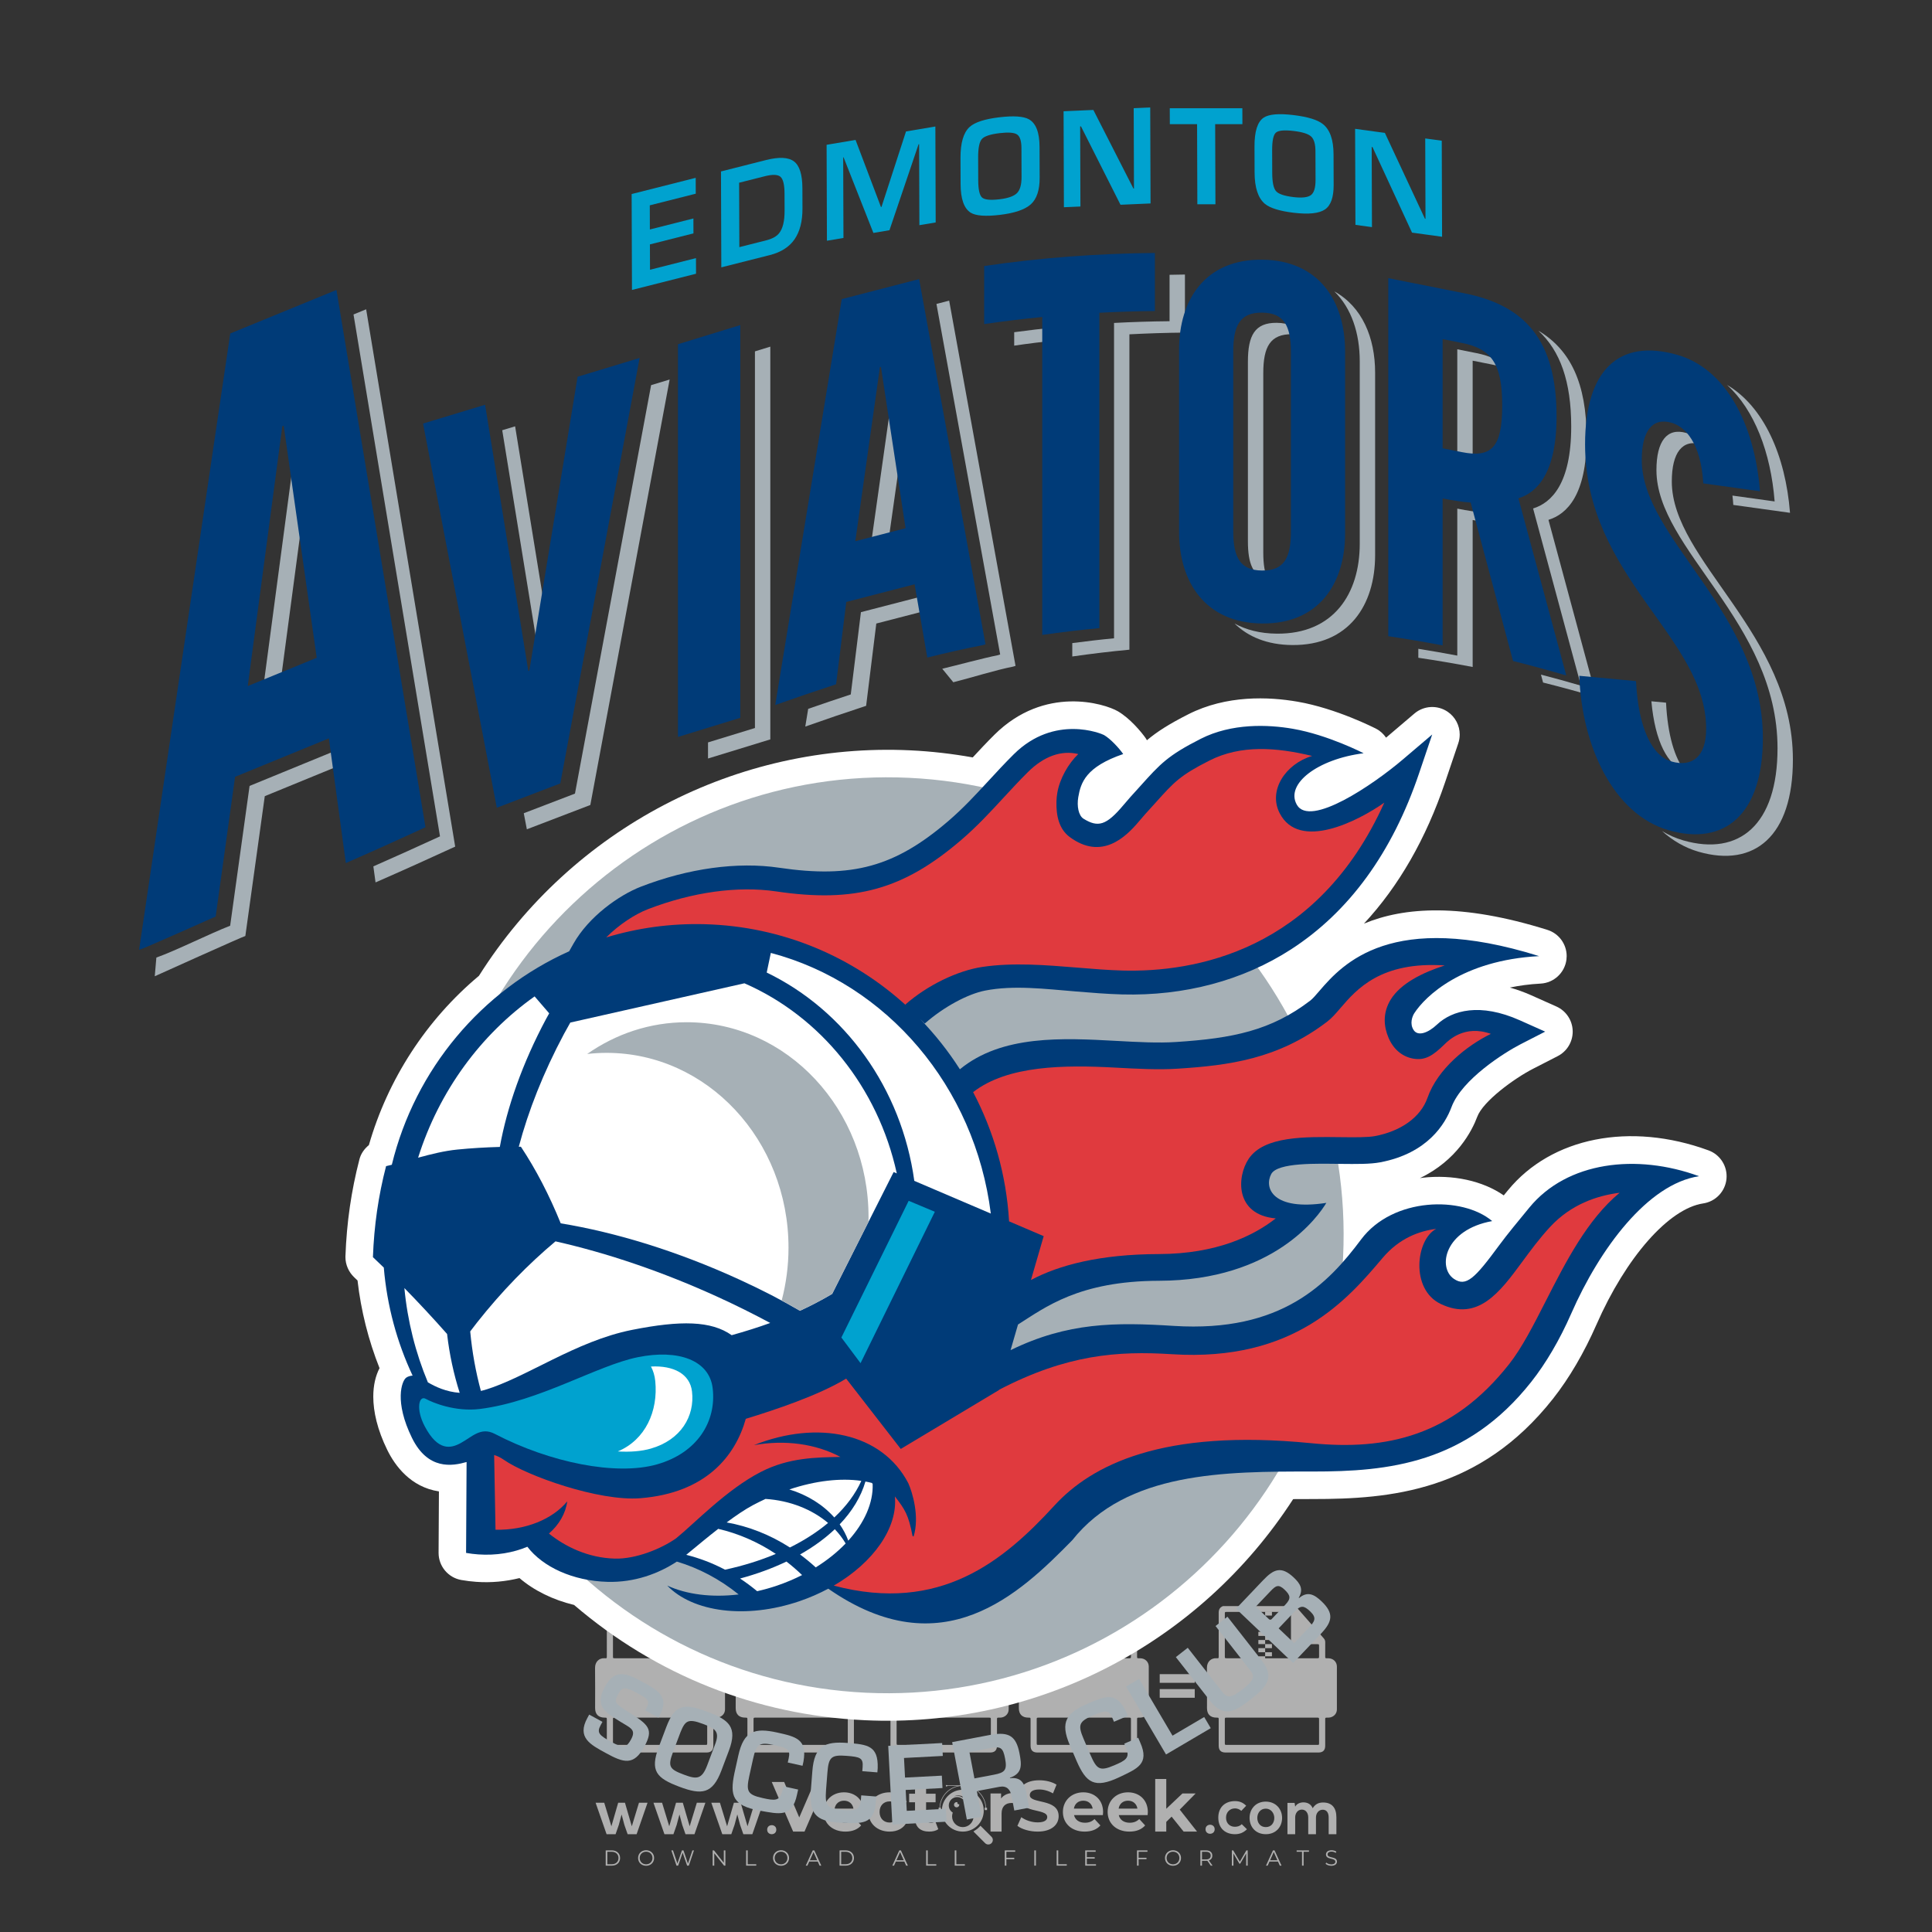 <?xml version="1.0" encoding="iso-8859-1"?>
<!-- Generator: Adobe Illustrator 24.3.0, SVG Export Plug-In . SVG Version: 6.00 Build 0)  -->
<svg version="1.1" id="Layer_1" xmlns="http://www.w3.org/2000/svg" xmlns:xlink="http://www.w3.org/1999/xlink" x="0px" y="0px"
	 viewBox="0 0 500 500" style="enable-background:new 0 0 500 500;" xml:space="preserve">
<rect x="0" y="0" width="500" height="500" fill="#333333" stroke="none"/>
<g id="watermark_1_">
	<g>
		<g id="watermark" style="opacity:0.61;">
			<g>
				<g>
					<g>
						<g>
							<polygon style="fill:#FFFFFF;" points="213.765,461.172 208.204,474.017 205.268,474.017 199.726,461.172 202.938,461.172 
								206.846,470.347 210.81,461.172 							"/>
						</g>
						<g>
							<path style="fill:#FFFFFF;" d="M223.507,469.741h-7.469c0.275,1.23,1.321,1.982,2.826,1.982c1.046,0,1.798-0.312,2.477-0.954
								l1.523,1.651c-0.917,1.046-2.294,1.597-4.074,1.597c-3.413,0-5.634-2.147-5.634-5.083c0-2.954,2.257-5.083,5.267-5.083
								c2.899,0,5.138,1.945,5.138,5.12C223.562,469.191,223.526,469.503,223.507,469.741 M216.002,468.071h4.863
								c-0.202-1.248-1.138-2.055-2.422-2.055C217.139,466.016,216.204,466.805,216.002,468.071"/>
						</g>
						<g>
							<path style="fill:#FFFFFF;" d="M224.735,468.934c0-2.973,2.294-5.083,5.505-5.083c2.074,0,3.707,0.899,4.423,2.514
								l-2.22,1.193c-0.532-0.936-1.321-1.358-2.221-1.358c-1.45,0-2.587,1.009-2.587,2.734c0,1.725,1.138,2.734,2.587,2.734
								c0.899,0,1.688-0.404,2.221-1.358l2.22,1.211c-0.716,1.578-2.349,2.495-4.423,2.495
								C227.029,474.017,224.735,471.907,224.735,468.934"/>
						</g>
						<g>
							<path style="fill:#FFFFFF;" d="M242.828,473.393c-0.587,0.422-1.45,0.624-2.331,0.624c-2.33,0-3.688-1.193-3.688-3.542
								v-4.055h-1.523v-2.202h1.523v-2.404h2.863v2.404h2.459v2.202h-2.459v4.019c0,0.844,0.458,1.303,1.229,1.303
								c0.422,0,0.844-0.128,1.156-0.367L242.828,473.393z"/>
						</g>
					</g>
					<g>
						<path style="fill:#FFFFFF;" d="M262.474,463.997v2.643c-0.238-0.018-0.422-0.037-0.642-0.037
							c-1.578,0-2.624,0.862-2.624,2.753v4.661h-2.863v-9.873h2.734v1.303C259.776,464.493,260.951,463.997,262.474,463.997"/>
					</g>
					<g>
						<path style="fill:#FFFFFF;" d="M263.299,472.53l1.009-2.239c1.083,0.789,2.697,1.339,4.239,1.339
							c1.762,0,2.477-0.587,2.477-1.376c0-2.404-7.469-0.752-7.469-5.524c0-2.184,1.762-4,5.413-4c1.615,0,3.267,0.385,4.459,1.138
							l-0.918,2.257c-1.193-0.679-2.422-1.009-3.56-1.009c-1.761,0-2.44,0.66-2.44,1.468c0,2.367,7.468,0.734,7.468,5.45
							c0,2.147-1.78,3.982-5.45,3.982C266.492,474.017,264.437,473.411,263.299,472.53"/>
					</g>
					<g>
						<path style="fill:#FFFFFF;" d="M285.428,469.741h-7.469c0.275,1.23,1.321,1.982,2.826,1.982c1.046,0,1.798-0.312,2.477-0.954
							l1.523,1.651c-0.918,1.046-2.294,1.597-4.074,1.597c-3.413,0-5.634-2.147-5.634-5.083c0-2.954,2.257-5.083,5.267-5.083
							c2.9,0,5.138,1.945,5.138,5.12C285.484,469.191,285.447,469.503,285.428,469.741 M277.923,468.071h4.863
							c-0.202-1.248-1.138-2.055-2.422-2.055C279.061,466.016,278.125,466.805,277.923,468.071"/>
					</g>
					<g>
						<path style="fill:#FFFFFF;" d="M297.007,469.741h-7.469c0.275,1.23,1.321,1.982,2.826,1.982c1.046,0,1.798-0.312,2.477-0.954
							l1.523,1.651c-0.918,1.046-2.294,1.597-4.074,1.597c-3.413,0-5.634-2.147-5.634-5.083c0-2.954,2.257-5.083,5.267-5.083
							c2.899,0,5.138,1.945,5.138,5.12C297.062,469.191,297.025,469.503,297.007,469.741 M289.501,468.071h4.863
							c-0.202-1.248-1.138-2.055-2.422-2.055C290.639,466.016,289.703,466.805,289.501,468.071"/>
					</g>
					<g>
						<polygon style="fill:#FFFFFF;" points="303.208,470.145 301.831,471.503 301.831,474.017 298.969,474.017 298.969,460.401 
							301.831,460.401 301.831,468.108 306.016,464.144 309.429,464.144 305.318,468.328 309.796,474.017 306.327,474.017 						"/>
					</g>
					<g>
						<path style="fill:#FFFFFF;" d="M256.601,475.359L256.601,475.359l-2.86-2.86c-0.435,0.508-0.953,0.943-1.534,1.284
							c-0.092,0.069-0.186,0.136-0.283,0.199l3.027,3.027c0.456,0.456,1.195,0.456,1.65,0
							C257.057,476.554,257.057,475.815,256.601,475.359"/>
					</g>
					<g>
						<path style="fill:#FFFFFF;" d="M249.984,463.244c0.221-0.173,0.495-0.281,0.797-0.281c0.042,0,0.083,0.002,0.124,0.006
							c-0.214-0.156-0.478-0.249-0.764-0.249c-0.395,0-0.744,0.18-0.981,0.458c-0.051,0-0.1,0.006-0.151,0.008
							c0.039-0.077,0.064-0.162,0.064-0.255c0-0.234-0.143-0.434-0.346-0.519c0.087,0.126,0.138,0.279,0.138,0.445
							c0,0.122-0.031,0.237-0.081,0.341c-2.811,0.201-5.03,2.539-5.03,5.4c0,2.993,2.426,5.42,5.42,5.42
							c2.993,0,5.42-2.426,5.42-5.42C254.595,465.879,252.593,463.635,249.984,463.244 M247.983,464.656
							c0.435,0,0.844,0.112,1.199,0.309c0.374-0.245,0.82-0.387,1.299-0.387c0.711,0,1.348,0.312,1.784,0.806
							c-0.435-0.379-1.004-0.61-1.627-0.61c-0.449,0-0.87,0.12-1.234,0.329c-0.079,0.046-0.156,0.096-0.229,0.15
							c-0.065-0.048-0.133-0.093-0.204-0.134c-0.369-0.219-0.8-0.344-1.26-0.344c-0.3,0-0.588,0.054-0.854,0.152
							C247.196,464.754,247.578,464.656,247.983,464.656 M251.772,469.098c0.115,0.305,0.181,0.634,0.181,0.979
							c0,1.534-1.244,2.777-2.778,2.777c-1.534,0-2.777-1.243-2.777-2.777c0-0.345,0.066-0.674,0.181-0.979
							c-0.62-0.382-1.035-1.064-1.035-1.846c0-1.197,0.971-2.168,2.168-2.168c0.565,0,1.078,0.218,1.463,0.572
							c0.386-0.354,0.899-0.572,1.464-0.572c1.197,0,2.168,0.971,2.168,2.168C252.807,468.034,252.392,468.716,251.772,469.098"/>
					</g>
					<g>
						<path style="fill:#FFFFFF;" d="M251.666,467.061c0,0.497-0.404,0.901-0.901,0.901c-0.497,0-0.901-0.404-0.901-0.901
							s0.404-0.901,0.901-0.901c0.101,0,0.197,0.017,0.287,0.047c-0.03,0.062-0.045,0.132-0.045,0.204
							c0,0.273,0.221,0.494,0.494,0.494c0.05,0,0.099-0.008,0.146-0.022C251.66,466.941,251.666,467,251.666,467.061"/>
					</g>
					<g>
						<path style="fill:#FFFFFF;" d="M248.255,467.061c0,0.376-0.305,0.681-0.681,0.681c-0.376,0-0.681-0.305-0.681-0.681
							s0.305-0.681,0.681-0.681c0.076,0,0.149,0.013,0.217,0.035c-0.023,0.047-0.034,0.1-0.034,0.155
							c0,0.206,0.167,0.374,0.374,0.374c0.038,0,0.075-0.006,0.11-0.017C248.25,466.97,248.255,467.015,248.255,467.061"/>
					</g>
					<g>
						<g>
							<g>
								<rect x="242.908" y="467.83" style="fill:#FFFFFF;" width="0.616" height="0.616"/>
							</g>
							<g>
								<rect x="254.827" y="467.83" style="fill:#FFFFFF;" width="0.616" height="0.616"/>
							</g>
							<g>
								<path style="fill:#FFFFFF;" d="M255.205,468.082h-0.14c0-3.248-2.642-5.89-5.89-5.89c-3.248,0-5.89,2.642-5.89,5.89h-0.14
									c0-1.611,0.627-3.125,1.766-4.264c1.139-1.139,2.653-1.766,4.264-1.766c1.611,0,3.125,0.627,4.264,1.766
									C254.578,464.957,255.205,466.471,255.205,468.082"/>
							</g>
						</g>
						<g>
							<rect x="248.868" y="461.814" style="fill:#FFFFFF;" width="0.616" height="0.616"/>
						</g>
						<g>
							<rect x="244.95" y="462.052" style="fill:#FFFFFF;" width="8.45" height="0.14"/>
						</g>
						<g>
							<path style="fill:#FFFFFF;" d="M245.174,462.15c0,0.108-0.088,0.196-0.196,0.196c-0.108,0-0.196-0.088-0.196-0.196
								c0-0.108,0.088-0.196,0.196-0.196C245.086,461.954,245.174,462.042,245.174,462.15"/>
						</g>
						<g>
							<path style="fill:#FFFFFF;" d="M253.596,462.15c0,0.108-0.088,0.196-0.196,0.196c-0.108,0-0.196-0.088-0.196-0.196
								c0-0.108,0.088-0.196,0.196-0.196C253.509,461.954,253.596,462.042,253.596,462.15"/>
						</g>
					</g>
				</g>
				<g>
					<path style="fill:#FFFFFF;" d="M314.356,473.409c0,1.559-2.364,1.559-2.364,0C311.993,471.851,314.356,471.851,314.356,473.409
						z"/>
				</g>
				<g>
					<g>
						<g>
							<path style="fill:#FFFFFF;" d="M161.739,466.549l1.772,6.088l1.855-6.088h2.215l-2.823,8.14h-2.33l-0.837-2.396l-0.722-2.708
								l-0.722,2.708l-0.837,2.396h-2.33l-2.839-8.14h2.231l1.855,6.088l1.756-6.088H161.739z"/>
						</g>
						<g>
							<path style="fill:#FFFFFF;" d="M176.713,466.549l1.772,6.088l1.855-6.088h2.215l-2.823,8.14h-2.33l-0.837-2.396l-0.722-2.708
								l-0.722,2.708l-0.837,2.396h-2.33l-2.839-8.14h2.231l1.855,6.088l1.756-6.088H176.713z"/>
						</g>
						<g>
							<path style="fill:#FFFFFF;" d="M191.687,466.549l1.772,6.088l1.855-6.088h2.215l-2.823,8.14h-2.33l-0.837-2.396l-0.722-2.708
								l-0.722,2.708l-0.837,2.396h-2.33l-2.839-8.14h2.231l1.855,6.088l1.756-6.088H191.687z"/>
						</g>
					</g>
					<g>
						<path style="fill:#FFFFFF;" d="M200.908,473.52c0,1.559-2.364,1.559-2.364,0C198.545,471.962,200.908,471.962,200.908,473.52z
							"/>
					</g>
					<g>
						<path style="fill:#FFFFFF;" d="M322.71,473.409c-0.935,0.919-1.919,1.28-3.117,1.28c-2.346,0-4.3-1.411-4.3-4.282
							s1.953-4.284,4.3-4.284c1.149,0,2.035,0.329,2.921,1.199l-1.264,1.329c-0.476-0.428-1.066-0.64-1.623-0.64
							c-1.346,0-2.33,0.985-2.33,2.396c0,1.542,1.05,2.362,2.297,2.362c0.64,0,1.28-0.18,1.772-0.672L322.71,473.409z"/>
					</g>
					<g>
						<path style="fill:#FFFFFF;" d="M331.805,470.472c0,2.33-1.591,4.217-4.217,4.217c-2.626,0-4.201-1.887-4.201-4.217
							c0-2.314,1.609-4.217,4.185-4.217C330.149,466.255,331.805,468.158,331.805,470.472z M325.389,470.472
							c0,1.231,0.739,2.38,2.199,2.38c1.46,0,2.199-1.149,2.199-2.38c0-1.215-0.854-2.396-2.199-2.396
							C326.144,468.077,325.389,469.258,325.389,470.472z"/>
					</g>
					<g>
						<path style="fill:#FFFFFF;" d="M338.572,474.689v-4.332c0-1.068-0.559-2.035-1.658-2.035c-1.082,0-1.722,0.967-1.722,2.035
							v4.332h-2.003v-8.107h1.855l0.148,0.985c0.426-0.82,1.362-1.116,2.133-1.116c0.969,0,1.937,0.394,2.396,1.51
							c0.723-1.149,1.658-1.478,2.708-1.478c2.297,0,3.43,1.412,3.43,3.84v4.365h-2.003v-4.365c0-1.066-0.442-1.97-1.526-1.97
							c-1.082,0-1.756,0.935-1.756,2.003v4.332H338.572z"/>
					</g>
				</g>
			</g>
		</g>
		<g style="opacity:0.61;">
			<g>
				<g>
					<path style="fill:#FFFFFF;" d="M345.988,431.299c-0.006-1.224-0.959-2.121-2.189-2.14c-0.924-0.014-0.832,0.12-0.834-0.867
						c-0.003-1.097-0.007-2.194,0.003-3.292c0.003-0.379-0.112-0.691-0.362-0.976c-2.342-2.668-4.678-5.342-7.019-8.011
						c-0.12-0.137-0.275-0.244-0.414-0.366c-6.214,0-12.427,0-18.641,0c-0.794,0.293-1.14,0.868-1.138,1.709
						c0.01,3.748,0.004,7.496,0.004,11.243c0,0.556-0.003,0.589-0.55,0.551c-1.497-0.102-2.516,0.986-2.497,2.492
						c0.044,3.476,0.013,6.953,0.014,10.429c0.001,1.58,0.867,2.443,2.45,2.449c0.582,0.002,0.582,0.002,0.582,0.6
						c0,2.219-0.001,4.438,0.001,6.657c0.001,1.192,0.58,1.771,1.768,1.771c8.013,0.001,16.027,0.001,24.04,0
						c1.168,0,1.755-0.583,1.757-1.745c0.002-2.256,0-4.512,0.001-6.768c0-0.512,0.002-0.511,0.52-0.515
						c0.271-0.002,0.541,0.008,0.809-0.058c0.996-0.246,1.69-1.044,1.694-2.069C346.003,438.696,346.005,434.997,345.988,431.299z
						 M317.537,417.162c5.337,0,10.674,0,16.01,0c0.548,0,0.554,0.007,0.554,0.561c0.001,2.243-0.001,4.486,0.001,6.73
						c0.001,0.811,0.249,1.059,1.06,1.059c1.91,0.001,3.821,0,5.731,0.001c0.458,0,0.479,0.021,0.481,0.483
						c0.003,0.887,0.002,1.775,0,2.662c-0.001,0.477-0.024,0.498-0.504,0.499c-3.895,0.001-7.79,0-11.684,0
						c-3.882,0-7.765,0-11.647,0c-0.55,0-0.552-0.001-0.552-0.561c-0.001-3.624-0.001-7.247,0-10.871
						C316.987,417.166,316.991,417.162,317.537,417.162z M340.822,451.579c-3.883,0.001-7.766,0-11.65,0c-3.871,0-7.742,0-11.613,0
						c-0.572,0-0.574-0.002-0.574-0.579c-0.001-1.997-0.001-3.994,0.001-5.991c0-0.464,0.023-0.486,0.478-0.487
						c7.803-0.001,15.607-0.001,23.41,0c0.478,0,0.499,0.02,0.499,0.503c0.002,1.997,0.001,3.994,0,5.991
						C341.375,451.574,341.37,451.579,340.822,451.579z"/>
				</g>
				<g>
					<g>
						<rect x="327.418" y="417.053" style="fill:#FFFFFF;" width="1.757" height="1.054"/>
					</g>
					<g>
						<rect x="325.662" y="418.107" style="fill:#FFFFFF;" width="1.757" height="1.054"/>
					</g>
					<g>
						<rect x="327.418" y="419.161" style="fill:#FFFFFF;" width="1.757" height="1.054"/>
					</g>
					<g>
						<rect x="325.662" y="420.215" style="fill:#FFFFFF;" width="1.757" height="1.054"/>
					</g>
					<g>
						<rect x="327.418" y="421.269" style="fill:#FFFFFF;" width="1.757" height="1.054"/>
					</g>
					<g>
						<rect x="325.662" y="422.323" style="fill:#FFFFFF;" width="1.757" height="1.054"/>
					</g>
					<g>
						<rect x="327.418" y="423.378" style="fill:#FFFFFF;" width="1.757" height="1.054"/>
					</g>
					<g>
						<rect x="325.662" y="424.432" style="fill:#FFFFFF;" width="1.757" height="1.054"/>
					</g>
					<g>
						<rect x="327.418" y="425.486" style="fill:#FFFFFF;" width="1.757" height="1.054"/>
					</g>
					<g>
						<rect x="325.662" y="426.54" style="fill:#FFFFFF;" width="1.757" height="1.054"/>
					</g>
					<g>
						<rect x="327.418" y="427.594" style="fill:#FFFFFF;" width="1.757" height="1.054"/>
					</g>
					<g>
						<rect x="325.662" y="428.648" style="fill:#FFFFFF;" width="1.757" height="1.054"/>
					</g>
				</g>
			</g>
			<g>
				<path style="fill:#FFFFFF;" d="M187.637,431.299c-0.006-1.224-0.959-2.121-2.189-2.14c-0.924-0.014-0.832,0.12-0.834-0.867
					c-0.003-1.097-0.007-2.194,0.003-3.292c0.003-0.379-0.112-0.691-0.362-0.976c-2.342-2.668-4.678-5.342-7.019-8.011
					c-0.12-0.137-0.275-0.244-0.414-0.366c-6.214,0-12.427,0-18.641,0c-0.794,0.293-1.14,0.868-1.138,1.709
					c0.01,3.748,0.004,7.496,0.004,11.243c0,0.556-0.003,0.589-0.55,0.551c-1.497-0.102-2.516,0.986-2.497,2.492
					c0.044,3.476,0.013,6.953,0.014,10.429c0.001,1.58,0.867,2.443,2.45,2.449c0.582,0.002,0.582,0.002,0.582,0.6
					c0,2.219-0.001,4.438,0.001,6.657c0.001,1.192,0.58,1.771,1.768,1.771c8.013,0.001,16.027,0.001,24.04,0
					c1.168,0,1.755-0.583,1.757-1.745c0.002-2.256,0-4.512,0.001-6.768c0-0.512,0.002-0.511,0.52-0.515
					c0.271-0.002,0.541,0.008,0.809-0.058c0.996-0.246,1.69-1.044,1.694-2.069C187.652,438.696,187.655,434.997,187.637,431.299z
					 M159.187,417.162c5.337,0,10.674,0,16.01,0c0.548,0,0.554,0.007,0.554,0.561c0.001,2.243-0.001,4.486,0.001,6.73
					c0.001,0.811,0.249,1.059,1.06,1.059c1.91,0.001,3.821,0,5.731,0.001c0.458,0,0.479,0.021,0.481,0.483
					c0.003,0.887,0.002,1.775,0,2.662c-0.001,0.477-0.024,0.498-0.504,0.499c-3.895,0.001-7.79,0-11.684,0
					c-3.882,0-7.765,0-11.647,0c-0.55,0-0.552-0.001-0.552-0.561c-0.001-3.624-0.001-7.247,0-10.871
					C158.636,417.166,158.64,417.162,159.187,417.162z M182.472,451.579c-3.883,0.001-7.766,0-11.65,0c-3.871,0-7.742,0-11.613,0
					c-0.572,0-0.574-0.002-0.574-0.579c-0.001-1.997-0.001-3.994,0.001-5.991c0-0.464,0.023-0.486,0.478-0.487
					c7.803-0.001,15.607-0.001,23.41,0c0.478,0,0.499,0.02,0.499,0.503c0.002,1.997,0.001,3.994,0,5.991
					C183.024,451.574,183.019,451.579,182.472,451.579z"/>
			</g>
			<g>
				<path style="fill:#FFFFFF;" d="M159.779,440.669v-7.897h2.779c0.375,0,0.726,0.061,1.053,0.182
					c0.327,0.121,0.612,0.292,0.855,0.513c0.242,0.221,0.434,0.483,0.573,0.789c0.14,0.305,0.21,0.642,0.21,1.009
					c0,0.375-0.07,0.715-0.21,1.02c-0.14,0.305-0.331,0.568-0.573,0.789c-0.243,0.221-0.528,0.392-0.855,0.513
					c-0.327,0.121-0.678,0.182-1.053,0.182h-1.29v2.901H159.779z M162.58,436.356c0.39,0,0.684-0.111,0.882-0.331
					c0.199-0.22,0.298-0.474,0.298-0.761c0-0.14-0.024-0.276-0.072-0.408c-0.048-0.132-0.121-0.248-0.221-0.347
					c-0.099-0.099-0.223-0.178-0.37-0.237c-0.147-0.059-0.32-0.089-0.518-0.089h-1.312v2.173H162.58z"/>
				<path style="fill:#FFFFFF;" d="M166.308,432.771h1.731l3.177,5.294h0.088l-0.088-1.522v-3.772h1.478v7.897h-1.566l-3.353-5.592
					h-0.088l0.088,1.522v4.07h-1.467V432.771z"/>
				<path style="fill:#FFFFFF;" d="M177.922,436.334h3.872c0.022,0.089,0.04,0.195,0.055,0.32c0.014,0.125,0.022,0.25,0.022,0.375
					c0,0.507-0.077,0.985-0.231,1.434c-0.154,0.449-0.397,0.849-0.728,1.202c-0.353,0.375-0.776,0.666-1.268,0.871
					c-0.493,0.206-1.055,0.309-1.688,0.309c-0.574,0-1.114-0.103-1.622-0.309c-0.507-0.206-0.948-0.492-1.323-0.86
					c-0.375-0.367-0.673-0.803-0.894-1.307c-0.221-0.504-0.331-1.053-0.331-1.649c0-0.595,0.11-1.145,0.331-1.649
					c0.221-0.504,0.518-0.939,0.894-1.307c0.375-0.367,0.816-0.654,1.323-0.86c0.507-0.206,1.048-0.309,1.622-0.309
					c0.64,0,1.211,0.11,1.715,0.331c0.504,0.221,0.935,0.526,1.296,0.915l-1.025,1.004c-0.258-0.272-0.544-0.48-0.861-0.623
					c-0.316-0.143-0.695-0.215-1.136-0.215c-0.361,0-0.703,0.065-1.026,0.193c-0.324,0.129-0.607,0.311-0.85,0.546
					c-0.242,0.235-0.436,0.52-0.579,0.855c-0.143,0.335-0.215,0.708-0.215,1.119c0,0.412,0.072,0.785,0.215,1.12
					c0.143,0.335,0.338,0.62,0.584,0.855c0.246,0.235,0.531,0.418,0.855,0.546c0.323,0.129,0.669,0.193,1.037,0.193
					c0.419,0,0.773-0.061,1.064-0.182c0.29-0.121,0.538-0.278,0.744-0.469c0.148-0.132,0.275-0.3,0.381-0.502
					c0.106-0.202,0.189-0.428,0.248-0.678h-2.482V436.334z"/>
			</g>
			<g>
				<path style="fill:#FFFFFF;" d="M224.019,431.299c-0.006-1.224-0.959-2.121-2.189-2.14c-0.924-0.014-0.832,0.12-0.834-0.867
					c-0.003-1.097-0.007-2.194,0.003-3.292c0.003-0.379-0.112-0.691-0.362-0.976c-2.342-2.668-4.678-5.342-7.019-8.011
					c-0.12-0.137-0.275-0.244-0.414-0.366c-6.214,0-12.427,0-18.641,0c-0.794,0.293-1.14,0.868-1.138,1.709
					c0.01,3.748,0.004,7.496,0.004,11.243c0,0.556-0.003,0.589-0.55,0.551c-1.497-0.102-2.516,0.986-2.497,2.492
					c0.044,3.476,0.013,6.953,0.014,10.429c0.001,1.58,0.867,2.443,2.45,2.449c0.582,0.002,0.582,0.002,0.582,0.6
					c0,2.219-0.001,4.438,0.001,6.657c0.001,1.192,0.58,1.771,1.768,1.771c8.013,0.001,16.027,0.001,24.04,0
					c1.168,0,1.755-0.583,1.757-1.745c0.002-2.256,0-4.512,0.001-6.768c0-0.512,0.002-0.511,0.52-0.515
					c0.271-0.002,0.541,0.008,0.809-0.058c0.997-0.246,1.69-1.044,1.694-2.069C224.034,438.696,224.036,434.997,224.019,431.299z
					 M195.568,417.162c5.337,0,10.674,0,16.01,0c0.548,0,0.554,0.007,0.554,0.561c0.001,2.243-0.001,4.486,0.001,6.73
					c0.001,0.811,0.249,1.059,1.06,1.059c1.91,0.001,3.821,0,5.731,0.001c0.458,0,0.479,0.021,0.481,0.483
					c0.003,0.887,0.002,1.775,0,2.662c-0.001,0.477-0.024,0.498-0.504,0.499c-3.895,0.001-7.79,0-11.684,0
					c-3.882,0-7.765,0-11.647,0c-0.55,0-0.552-0.001-0.552-0.561c-0.001-3.624-0.001-7.247,0-10.871
					C195.018,417.166,195.022,417.162,195.568,417.162z M218.854,451.579c-3.883,0.001-7.766,0-11.65,0c-3.871,0-7.742,0-11.613,0
					c-0.572,0-0.574-0.002-0.574-0.579c-0.001-1.997-0.001-3.994,0.001-5.991c0-0.464,0.023-0.486,0.478-0.487
					c7.803-0.001,15.607-0.001,23.41,0c0.478,0,0.499,0.02,0.499,0.503c0.002,1.997,0.001,3.994,0,5.991
					C219.406,451.574,219.401,451.579,218.854,451.579z"/>
			</g>
			<g>
				<path style="fill:#FFFFFF;" d="M205.111,432.771h1.699l2.967,7.897h-1.644l-0.651-1.886h-3.044l-0.651,1.886h-1.643
					L205.111,432.771z M206.997,437.415l-0.706-1.974l-0.287-0.96h-0.088l-0.287,0.96l-0.706,1.974H206.997z"/>
				<path style="fill:#FFFFFF;" d="M211.331,434.536c-0.125,0-0.245-0.024-0.359-0.072c-0.114-0.048-0.213-0.114-0.298-0.199
					c-0.084-0.084-0.151-0.182-0.198-0.292c-0.048-0.11-0.072-0.232-0.072-0.364s0.024-0.254,0.072-0.364
					c0.048-0.11,0.114-0.208,0.198-0.292c0.084-0.084,0.184-0.151,0.298-0.198c0.114-0.048,0.233-0.072,0.359-0.072
					c0.257,0,0.478,0.09,0.662,0.27c0.184,0.181,0.276,0.399,0.276,0.656s-0.092,0.476-0.276,0.656
					C211.809,434.446,211.589,434.536,211.331,434.536z M210.615,440.669v-5.404h1.445v5.404H210.615z"/>
			</g>
			<g>
				<path style="fill:#FFFFFF;" d="M261.044,431.299c-0.006-1.224-0.959-2.121-2.189-2.14c-0.924-0.014-0.832,0.12-0.834-0.867
					c-0.003-1.097-0.007-2.194,0.003-3.292c0.003-0.379-0.112-0.691-0.362-0.976c-2.342-2.668-4.678-5.342-7.019-8.011
					c-0.12-0.137-0.275-0.244-0.414-0.366c-6.214,0-12.427,0-18.641,0c-0.794,0.293-1.14,0.868-1.138,1.709
					c0.01,3.748,0.004,7.496,0.004,11.243c0,0.556-0.003,0.589-0.55,0.551c-1.497-0.102-2.516,0.986-2.497,2.492
					c0.044,3.476,0.013,6.953,0.014,10.429c0.001,1.58,0.867,2.443,2.45,2.449c0.582,0.002,0.582,0.002,0.582,0.6
					c0,2.219-0.001,4.438,0.001,6.657c0.001,1.192,0.58,1.771,1.768,1.771c8.013,0.001,16.027,0.001,24.04,0
					c1.168,0,1.755-0.583,1.757-1.745c0.002-2.256,0-4.512,0.001-6.768c0-0.512,0.002-0.511,0.52-0.515
					c0.271-0.002,0.541,0.008,0.809-0.058c0.996-0.246,1.69-1.044,1.694-2.069C261.059,438.696,261.061,434.997,261.044,431.299z
					 M232.593,417.162c5.337,0,10.674,0,16.01,0c0.548,0,0.554,0.007,0.554,0.561c0.001,2.243-0.001,4.486,0.001,6.73
					c0.001,0.811,0.249,1.059,1.06,1.059c1.91,0.001,3.821,0,5.731,0.001c0.458,0,0.479,0.021,0.481,0.483
					c0.003,0.887,0.002,1.775,0,2.662c-0.001,0.477-0.024,0.498-0.504,0.499c-3.895,0.001-7.79,0-11.684,0
					c-3.882,0-7.765,0-11.647,0c-0.55,0-0.552-0.001-0.552-0.561c-0.001-3.624-0.001-7.247,0-10.871
					C232.042,417.166,232.047,417.162,232.593,417.162z M255.878,451.579c-3.883,0.001-7.766,0-11.65,0c-3.871,0-7.742,0-11.613,0
					c-0.572,0-0.574-0.002-0.574-0.579c-0.001-1.997-0.001-3.994,0.001-5.991c0-0.464,0.023-0.486,0.478-0.487
					c7.803-0.001,15.607-0.001,23.41,0c0.478,0,0.499,0.02,0.499,0.503c0.002,1.997,0.001,3.994,0,5.991
					C256.431,451.574,256.426,451.579,255.878,451.579z"/>
			</g>
			<g>
				<path style="fill:#FFFFFF;" d="M236.361,440.845c-0.338,0-0.662-0.048-0.971-0.143c-0.309-0.095-0.592-0.239-0.849-0.43
					c-0.257-0.191-0.481-0.425-0.673-0.7c-0.191-0.276-0.342-0.597-0.452-0.965l1.401-0.551c0.103,0.397,0.283,0.726,0.54,0.987
					c0.257,0.261,0.596,0.392,1.015,0.392c0.154,0,0.303-0.02,0.447-0.061c0.143-0.04,0.272-0.099,0.386-0.176
					s0.204-0.175,0.27-0.292c0.066-0.118,0.099-0.254,0.099-0.408c0-0.147-0.026-0.279-0.077-0.397
					c-0.051-0.117-0.138-0.227-0.259-0.331c-0.121-0.103-0.28-0.202-0.475-0.298c-0.195-0.095-0.435-0.195-0.722-0.298l-0.485-0.176
					c-0.213-0.073-0.429-0.173-0.645-0.298c-0.217-0.125-0.413-0.276-0.59-0.452c-0.177-0.176-0.322-0.384-0.436-0.623
					c-0.114-0.239-0.171-0.509-0.171-0.81c0-0.309,0.06-0.597,0.182-0.866c0.121-0.268,0.294-0.503,0.518-0.706
					c0.224-0.202,0.492-0.36,0.805-0.474s0.66-0.171,1.042-0.171c0.397,0,0.74,0.053,1.031,0.16
					c0.291,0.107,0.537,0.243,0.739,0.408c0.202,0.165,0.366,0.348,0.491,0.546c0.125,0.199,0.217,0.386,0.276,0.563l-1.312,0.551
					c-0.074-0.221-0.208-0.419-0.402-0.596c-0.195-0.176-0.462-0.265-0.8-0.265c-0.324,0-0.592,0.075-0.805,0.226
					c-0.213,0.151-0.32,0.348-0.32,0.59c0,0.235,0.103,0.436,0.309,0.601c0.206,0.165,0.533,0.325,0.982,0.48l0.497,0.165
					c0.316,0.111,0.605,0.237,0.866,0.381c0.261,0.143,0.485,0.314,0.673,0.513c0.187,0.199,0.331,0.425,0.43,0.678
					c0.1,0.254,0.149,0.546,0.149,0.877c0,0.412-0.083,0.767-0.248,1.064c-0.165,0.298-0.377,0.542-0.634,0.734
					c-0.258,0.191-0.548,0.335-0.872,0.43C236.986,440.797,236.67,440.845,236.361,440.845z"/>
				<path style="fill:#FFFFFF;" d="M239.516,432.771h1.61l1.633,4.754l0.287,1.015h0.088l0.309-1.015l1.699-4.754h1.61l-2.879,7.897
					h-1.566L239.516,432.771z"/>
				<path style="fill:#FFFFFF;" d="M251.097,436.334h3.871c0.022,0.089,0.04,0.195,0.055,0.32c0.015,0.125,0.023,0.25,0.023,0.375
					c0,0.507-0.078,0.985-0.232,1.434c-0.154,0.449-0.397,0.849-0.728,1.202c-0.353,0.375-0.775,0.666-1.268,0.871
					c-0.493,0.206-1.055,0.309-1.688,0.309c-0.574,0-1.114-0.103-1.621-0.309c-0.507-0.206-0.949-0.492-1.324-0.86
					c-0.375-0.367-0.673-0.803-0.894-1.307c-0.22-0.504-0.331-1.053-0.331-1.649c0-0.595,0.11-1.145,0.331-1.649
					c0.221-0.504,0.518-0.939,0.894-1.307c0.375-0.367,0.816-0.654,1.324-0.86c0.507-0.206,1.047-0.309,1.621-0.309
					c0.64,0,1.211,0.11,1.715,0.331c0.504,0.221,0.936,0.526,1.296,0.915l-1.026,1.004c-0.257-0.272-0.544-0.48-0.861-0.623
					c-0.316-0.143-0.694-0.215-1.136-0.215c-0.36,0-0.702,0.065-1.026,0.193c-0.323,0.129-0.607,0.311-0.849,0.546
					c-0.243,0.235-0.436,0.52-0.579,0.855c-0.143,0.335-0.215,0.708-0.215,1.119c0,0.412,0.072,0.785,0.215,1.12
					c0.143,0.335,0.338,0.62,0.585,0.855c0.246,0.235,0.531,0.418,0.854,0.546c0.324,0.129,0.669,0.193,1.037,0.193
					c0.419,0,0.774-0.061,1.064-0.182c0.29-0.121,0.539-0.278,0.745-0.469c0.147-0.132,0.274-0.3,0.38-0.502
					c0.107-0.202,0.189-0.428,0.248-0.678h-2.482V436.334z"/>
			</g>
			<g>
				<path style="fill:#FFFFFF;" d="M297.3,431.299c-0.006-1.224-0.959-2.121-2.189-2.14c-0.924-0.014-0.832,0.12-0.834-0.867
					c-0.003-1.097-0.007-2.194,0.003-3.292c0.003-0.379-0.112-0.691-0.362-0.976c-2.342-2.668-4.678-5.342-7.019-8.011
					c-0.12-0.137-0.275-0.244-0.414-0.366c-6.214,0-12.427,0-18.641,0c-0.794,0.293-1.14,0.868-1.138,1.709
					c0.01,3.748,0.004,7.496,0.004,11.243c0,0.556-0.003,0.589-0.55,0.551c-1.497-0.102-2.516,0.986-2.497,2.492
					c0.044,3.476,0.013,6.953,0.014,10.429c0.001,1.58,0.867,2.443,2.45,2.449c0.582,0.002,0.582,0.002,0.582,0.6
					c0,2.219-0.001,4.438,0.001,6.657c0.001,1.192,0.58,1.771,1.768,1.771c8.013,0.001,16.027,0.001,24.04,0
					c1.168,0,1.755-0.583,1.757-1.745c0.002-2.256,0-4.512,0.001-6.768c0-0.512,0.002-0.511,0.52-0.515
					c0.271-0.002,0.541,0.008,0.809-0.058c0.996-0.246,1.69-1.044,1.694-2.069C297.315,438.696,297.318,434.997,297.3,431.299z
					 M268.85,417.162c5.337,0,10.674,0,16.01,0c0.548,0,0.554,0.007,0.554,0.561c0.001,2.243-0.001,4.486,0.001,6.73
					c0.001,0.811,0.249,1.059,1.06,1.059c1.91,0.001,3.821,0,5.731,0.001c0.458,0,0.479,0.021,0.481,0.483
					c0.003,0.887,0.002,1.775,0,2.662c-0.001,0.477-0.024,0.498-0.504,0.499c-3.895,0.001-7.79,0-11.684,0
					c-3.882,0-7.765,0-11.647,0c-0.55,0-0.552-0.001-0.552-0.561c-0.001-3.624-0.001-7.247,0-10.871
					C268.299,417.166,268.303,417.162,268.85,417.162z M292.135,451.579c-3.883,0.001-7.766,0-11.65,0c-3.871,0-7.742,0-11.613,0
					c-0.572,0-0.574-0.002-0.574-0.579c-0.001-1.997-0.001-3.994,0.001-5.991c0-0.464,0.023-0.486,0.478-0.487
					c7.803-0.001,15.607-0.001,23.41,0c0.478,0,0.499,0.02,0.499,0.503c0.001,1.997,0.001,3.994,0,5.991
					C292.687,451.574,292.682,451.579,292.135,451.579z"/>
			</g>
			<g>
				<path style="fill:#FFFFFF;" d="M272.966,434.183v1.831h3.165v1.412h-3.165v1.831h3.518v1.412h-5.007v-7.897h5.007v1.412H272.966
					z"/>
				<path style="fill:#FFFFFF;" d="M277.852,440.669v-7.897h2.779c0.375,0,0.726,0.061,1.053,0.182
					c0.327,0.121,0.612,0.292,0.855,0.513c0.243,0.221,0.434,0.483,0.574,0.789c0.14,0.305,0.209,0.642,0.209,1.009
					c0,0.375-0.07,0.715-0.209,1.02c-0.14,0.305-0.331,0.568-0.574,0.789c-0.243,0.221-0.528,0.392-0.855,0.513
					c-0.327,0.121-0.678,0.182-1.053,0.182h-1.29v2.901H277.852z M280.653,436.356c0.389,0,0.684-0.111,0.882-0.331
					c0.199-0.22,0.298-0.474,0.298-0.761c0-0.14-0.024-0.276-0.072-0.408c-0.048-0.132-0.121-0.248-0.221-0.347
					c-0.099-0.099-0.222-0.178-0.37-0.237c-0.147-0.059-0.32-0.089-0.518-0.089h-1.312v2.173H280.653z"/>
				<path style="fill:#FFFFFF;" d="M286.797,440.845c-0.338,0-0.662-0.048-0.971-0.143c-0.309-0.095-0.592-0.239-0.849-0.43
					c-0.257-0.191-0.482-0.425-0.673-0.7c-0.191-0.276-0.342-0.597-0.452-0.965l1.401-0.551c0.103,0.397,0.283,0.726,0.541,0.987
					c0.257,0.261,0.595,0.392,1.015,0.392c0.154,0,0.303-0.02,0.447-0.061c0.143-0.04,0.272-0.099,0.386-0.176
					c0.114-0.077,0.204-0.175,0.27-0.292c0.066-0.118,0.1-0.254,0.1-0.408c0-0.147-0.026-0.279-0.077-0.397
					c-0.051-0.117-0.138-0.227-0.259-0.331c-0.121-0.103-0.279-0.202-0.474-0.298c-0.195-0.095-0.436-0.195-0.723-0.298
					l-0.485-0.176c-0.213-0.073-0.428-0.173-0.645-0.298c-0.217-0.125-0.414-0.276-0.59-0.452c-0.176-0.176-0.322-0.384-0.436-0.623
					c-0.114-0.239-0.171-0.509-0.171-0.81c0-0.309,0.061-0.597,0.182-0.866c0.121-0.268,0.294-0.503,0.518-0.706
					c0.224-0.202,0.493-0.36,0.805-0.474c0.312-0.114,0.66-0.171,1.042-0.171c0.397,0,0.741,0.053,1.031,0.16
					c0.29,0.107,0.537,0.243,0.739,0.408c0.202,0.165,0.365,0.348,0.491,0.546c0.125,0.199,0.217,0.386,0.276,0.563l-1.312,0.551
					c-0.074-0.221-0.208-0.419-0.403-0.596c-0.195-0.176-0.462-0.265-0.799-0.265c-0.324,0-0.592,0.075-0.805,0.226
					c-0.213,0.151-0.32,0.348-0.32,0.59c0,0.235,0.103,0.436,0.309,0.601c0.206,0.165,0.533,0.325,0.982,0.48l0.496,0.165
					c0.316,0.111,0.605,0.237,0.866,0.381c0.261,0.143,0.485,0.314,0.673,0.513c0.187,0.199,0.331,0.425,0.43,0.678
					c0.099,0.254,0.149,0.546,0.149,0.877c0,0.412-0.083,0.767-0.248,1.064c-0.165,0.298-0.377,0.542-0.634,0.734
					c-0.258,0.191-0.548,0.335-0.872,0.43C287.422,440.797,287.105,440.845,286.797,440.845z"/>
			</g>
			<g>
				<path style="fill:#FFFFFF;" d="M321.394,439.168l4.004-4.985h-3.827v-1.412h5.559v1.5l-3.96,4.985h4.004v1.412h-5.779V439.168z"
					/>
				<path style="fill:#FFFFFF;" d="M328.409,432.771h1.489v7.897h-1.489V432.771z"/>
				<path style="fill:#FFFFFF;" d="M331.486,440.669v-7.897h2.779c0.375,0,0.726,0.061,1.053,0.182
					c0.327,0.121,0.612,0.292,0.855,0.513s0.434,0.483,0.574,0.789c0.14,0.305,0.209,0.642,0.209,1.009
					c0,0.375-0.07,0.715-0.209,1.02c-0.14,0.305-0.331,0.568-0.574,0.789c-0.243,0.221-0.528,0.392-0.855,0.513
					c-0.327,0.121-0.678,0.182-1.053,0.182h-1.29v2.901H331.486z M334.288,436.356c0.389,0,0.684-0.111,0.882-0.331
					c0.199-0.22,0.298-0.474,0.298-0.761c0-0.14-0.024-0.276-0.072-0.408c-0.048-0.132-0.121-0.248-0.221-0.347
					c-0.099-0.099-0.222-0.178-0.37-0.237c-0.147-0.059-0.32-0.089-0.518-0.089h-1.312v2.173H334.288z"/>
			</g>
		</g>
		<g style="opacity:0.61;">
			<path style="fill:#FFFFFF;" d="M300.133,433.27h9.067v2.242h-9.067V433.27z M300.133,437.136h9.067v2.243h-9.067V437.136z"/>
		</g>
	</g>
	<g style="opacity:0.61;">
		<path style="fill:#FFFFFF;" d="M156.756,478.878h1.607c1.263,0,2.114,0.812,2.114,1.974c0,1.161-0.851,1.973-2.114,1.973h-1.607
			V478.878z M158.34,482.464c1.049,0,1.725-0.665,1.725-1.612c0-0.947-0.677-1.613-1.725-1.613h-1.167v3.225H158.34z"/>
		<path style="fill:#FFFFFF;" d="M165.139,480.851c0-1.15,0.879-2.007,2.075-2.007c1.184,0,2.069,0.851,2.069,2.007
			c0,1.156-0.885,2.007-2.069,2.007C166.019,482.858,165.139,482.002,165.139,480.851z M168.866,480.851
			c0-0.942-0.705-1.635-1.652-1.635c-0.953,0-1.663,0.693-1.663,1.635c0,0.941,0.71,1.635,1.663,1.635
			C168.162,482.486,168.866,481.793,168.866,480.851z"/>
		<path style="fill:#FFFFFF;" d="M179.596,478.878l-1.331,3.947h-0.44l-1.156-3.366l-1.161,3.366h-0.434l-1.331-3.947h0.429
			l1.139,3.394l1.178-3.394h0.389l1.161,3.411l1.156-3.411H179.596z"/>
		<path style="fill:#FFFFFF;" d="M187.731,478.878v3.947h-0.344l-2.537-3.202v3.202h-0.417v-3.947h0.344l2.543,3.203v-3.203H187.731
			z"/>
		<path style="fill:#FFFFFF;" d="M193.093,478.878h0.417v3.586h2.21v0.361h-2.627V478.878z"/>
		<path style="fill:#FFFFFF;" d="M200.061,480.851c0-1.15,0.879-2.007,2.075-2.007c1.184,0,2.069,0.851,2.069,2.007
			c0,1.156-0.885,2.007-2.069,2.007C200.941,482.858,200.061,482.002,200.061,480.851z M203.788,480.851
			c0-0.942-0.705-1.635-1.652-1.635c-0.953,0-1.663,0.693-1.663,1.635c0,0.941,0.71,1.635,1.663,1.635
			C203.083,482.486,203.788,481.793,203.788,480.851z"/>
		<path style="fill:#FFFFFF;" d="M211.636,481.77h-2.199l-0.474,1.054h-0.434l1.804-3.947h0.412l1.804,3.947h-0.44L211.636,481.77z
			 M211.484,481.432l-0.947-2.12l-0.947,2.12H211.484z"/>
		<path style="fill:#FFFFFF;" d="M217.28,478.878h1.607c1.263,0,2.114,0.812,2.114,1.974c0,1.161-0.851,1.973-2.114,1.973h-1.607
			V478.878z M218.864,482.464c1.049,0,1.725-0.665,1.725-1.612c0-0.947-0.677-1.613-1.725-1.613h-1.167v3.225H218.864z"/>
		<path style="fill:#FFFFFF;" d="M234.041,481.77h-2.199l-0.474,1.054h-0.434l1.804-3.947h0.412l1.804,3.947h-0.44L234.041,481.77z
			 M233.889,481.432l-0.947-2.12l-0.947,2.12H233.889z"/>
		<path style="fill:#FFFFFF;" d="M239.685,478.878h0.417v3.586h2.21v0.361h-2.627V478.878z"/>
		<path style="fill:#FFFFFF;" d="M247.082,478.878h0.417v3.586h2.21v0.361h-2.627V478.878z"/>
		<path style="fill:#FFFFFF;" d="M260.449,479.239v1.551h2.041v0.361h-2.041v1.675h-0.417v-3.947h2.706v0.361H260.449z"/>
		<path style="fill:#FFFFFF;" d="M267.678,478.878h0.417v3.947h-0.417V478.878z"/>
		<path style="fill:#FFFFFF;" d="M273.456,478.878h0.417v3.586h2.21v0.361h-2.627V478.878z"/>
		<path style="fill:#FFFFFF;" d="M283.644,482.464v0.361h-2.791v-3.947h2.706v0.361h-2.289v1.404h2.041v0.355h-2.041v1.466H283.644z
			"/>
		<path style="fill:#FFFFFF;" d="M294.672,479.239v1.551h2.041v0.361h-2.041v1.675h-0.417v-3.947h2.706v0.361H294.672z"/>
		<path style="fill:#FFFFFF;" d="M301.5,480.851c0-1.15,0.879-2.007,2.075-2.007c1.184,0,2.069,0.851,2.069,2.007
			c0,1.156-0.885,2.007-2.069,2.007C302.379,482.858,301.5,482.002,301.5,480.851z M305.226,480.851
			c0-0.942-0.705-1.635-1.652-1.635c-0.953,0-1.663,0.693-1.663,1.635c0,0.941,0.71,1.635,1.663,1.635
			C304.522,482.486,305.226,481.793,305.226,480.851z"/>
		<path style="fill:#FFFFFF;" d="M313.351,482.825l-0.902-1.269c-0.102,0.011-0.203,0.017-0.316,0.017h-1.06v1.252h-0.417v-3.947
			h1.477c1.004,0,1.613,0.507,1.613,1.353c0,0.62-0.327,1.054-0.902,1.24l0.964,1.353H313.351z M313.328,480.231
			c0-0.632-0.417-0.992-1.207-0.992h-1.048v1.979h1.048C312.911,481.218,313.328,480.851,313.328,480.231z"/>
		<path style="fill:#FFFFFF;" d="M322.907,478.878v3.947h-0.4v-3.158l-1.551,2.656h-0.197l-1.551-2.639v3.14h-0.4v-3.947h0.344
			l1.714,2.926l1.697-2.926H322.907z"/>
		<path style="fill:#FFFFFF;" d="M330.744,481.77h-2.199l-0.473,1.054h-0.434l1.804-3.947h0.411l1.804,3.947h-0.44L330.744,481.77z
			 M330.592,481.432l-0.947-2.12l-0.947,2.12H330.592z"/>
		<path style="fill:#FFFFFF;" d="M336.957,479.239h-1.387v-0.361h3.192v0.361h-1.387v3.586h-0.417V479.239z"/>
		<path style="fill:#FFFFFF;" d="M343.063,482.346l0.164-0.321c0.282,0.276,0.784,0.479,1.302,0.479c0.739,0,1.06-0.31,1.06-0.699
			c0-1.083-2.43-0.417-2.43-1.877c0-0.581,0.451-1.083,1.455-1.083c0.446,0,0.908,0.13,1.224,0.35l-0.141,0.333
			c-0.338-0.22-0.733-0.327-1.083-0.327c-0.722,0-1.043,0.321-1.043,0.716c0,1.083,2.43,0.429,2.43,1.866
			c0,0.581-0.462,1.077-1.472,1.077C343.937,482.858,343.356,482.65,343.063,482.346z"/>
	</g>
</g>
<g>
</g>
<g>
	<polygon style="fill:#A6B0B6;" points="195.379,188.409 183.233,192.136 183.233,196.301 199.356,191.354 199.356,89.713 
		195.379,90.934 	"/>
	<path style="fill:#A6B0B6;" d="M328.172,150.042c-0.881-1.671-1.236-4.005-1.236-7.031v-46.44c0-6.852,1.811-10.134,7.461-10.081
		c0.834,0.008,1.576,0.096,2.249,0.247c-1.114-2.112-3.07-3.161-6.227-3.192c-5.651-0.053-7.462,3.229-7.462,10.081v46.44
		C322.957,145.909,324.282,149.171,328.172,150.042z"/>
	<path style="fill:#A6B0B6;" d="M345.327,75.416c4.448,4.351,6.575,10.858,6.575,18.101v47.203c0,12.942-6.785,23.409-21.483,23.272
		c-4.318-0.04-7.946-0.989-10.927-2.63c3.499,3.424,8.434,5.514,14.905,5.574c14.699,0.138,21.483-10.33,21.483-23.272V96.462
		C355.88,87.323,352.492,79.359,345.327,75.416z"/>
	<path style="fill:#A6B0B6;" d="M459.276,129.773l-10.924-1.519c0.096,0.771,0.177,1.569,0.227,2.423l14.676,2.04
		c-1.173-14.895-6.817-27.52-16.302-33.102C454.04,106.062,458.277,117.096,459.276,129.773z"/>
	<path style="fill:#A6B0B6;" d="M436.101,199.605c-2.69-3.383-4.506-9.33-4.931-17.755l-3.792-0.355
		C428.327,192.001,431.637,198.108,436.101,199.605z"/>
	<path style="fill:#A6B0B6;" d="M432.662,124.612c0-7.499,2.736-11.048,7.709-9.622c0.108,0.031,0.219,0.075,0.328,0.112
		c-1.353-1.692-2.881-2.647-4.305-3.057c-4.974-1.425-7.709,2.123-7.709,9.622c0,20.501,31.337,39.321,31.337,71.988
		c0,19.834-9.949,27.981-24.375,23.842c-1.956-0.561-3.793-1.384-5.517-2.42c2.774,2.491,5.947,4.347,9.496,5.365
		C454.051,224.58,464,216.433,464,196.6C464,163.934,432.662,145.112,432.662,124.612z"/>
	<path style="fill:#A6B0B6;" d="M148.8,205.387c-4.393,1.693-8.812,3.387-13.249,5.077l0.798,4.157
		c5.512-2.092,10.985-4.193,16.428-6.29l20.527-110.111l-4.797,1.453L148.8,205.387z"/>
	<polygon style="fill:#A6B0B6;" points="140.788,176.186 142.409,166.322 133.311,110.332 129.976,111.342 140.525,176.266 	"/>
	<path style="fill:#A6B0B6;" d="M377.145,131.635v38.036c-3.32-0.638-6.69-1.212-10.085-1.756v2.314
		c4.759,0.702,9.448,1.5,14.063,2.386v-38.037c1.276,0.254,2.668,0.497,3.967,0.689l-0.688-2.572
		C382.587,132.59,379.64,132.131,377.145,131.635z"/>
	<path style="fill:#A6B0B6;" d="M382.133,91.392l-4.988-0.992v28.253l3.978,0.792V93.345l4.988,0.992
		c1.382,0.275,2.602,0.627,3.679,1.079C388.122,93.277,385.641,92.09,382.133,91.392z"/>
	<path style="fill:#A6B0B6;" d="M410.607,113.339c0-14.153-4.2-22.835-12.469-27.749c5.635,5.185,8.491,13.135,8.491,24.804
		c0,14.762-5.103,19.728-9.866,21.199l12.382,45.855c-3.389-0.999-6.849-1.942-10.346-2.854l0.548,2.048
		c4.687,1.171,9.279,2.425,13.776,3.75l-12.382-45.855C405.504,133.068,410.607,128.102,410.607,113.339z"/>
	<polygon style="fill:#A6B0B6;" points="233.931,111.672 231.781,97.581 231.52,97.649 225.15,142.699 229.71,141.518 	"/>
	<path style="fill:#A6B0B6;" d="M222.809,158.425l-2.632,21.295c-3.669,1.204-7.342,2.456-11.02,3.729l-0.751,4.586
		c5.259-1.853,10.507-3.651,15.748-5.37l2.632-21.295l14.365-3.717l-0.658-3.803L222.809,158.425z"/>
	<path style="fill:#A6B0B6;" d="M242.353,78.658l16.488,90.722l-0.58,0.183c-3.702,0.732-10.676,2.62-14.407,3.51l2.858,3.493
		c4.852-1.214,10.722-3.107,15.527-4.058l0.58-0.183l-17.177-94.517L242.353,78.658z"/>
	<path style="fill:#A6B0B6;" d="M302.681,83.13c-4.769,0.044-9.562,0.197-14.369,0.446v81.617
		c-3.581,0.336-7.188,0.765-10.807,1.238v3.469c4.963-0.716,9.891-1.302,14.785-1.762V86.52c4.808-0.248,9.601-0.402,14.37-0.446
		V71.049c-1.324,0.012-2.651,0.04-3.978,0.068V83.13z"/>
	<polygon style="fill:#A6B0B6;" points="79.212,126.861 77.172,112.52 76.815,112.666 67.872,179.903 72.405,178.046 	"/>
	<path style="fill:#A6B0B6;" d="M64.591,203.394l-5.027,36.187c-4.991,1.913-14.013,6.435-19.096,8.237l-0.415,4.835
		c0,0,23.154-10.45,23.444-10.419l5.027-36.187l20.888-8.563l-0.55-4.039L64.591,203.394z"/>
	<path style="fill:#A6B0B6;" d="M91.488,81.385l22.383,135.063c-5.697,2.624-11.452,5.213-17.246,7.771l0.565,4.148
		c6.943-3.036,13.811-6.133,20.613-9.265L94.759,80.044L91.488,81.385z"/>
	<path style="fill:#FFFFFF;" d="M442.169,297.718c-20.299-7.434-40.669-3.39-51.894,10.303h0.001h-0.001
		c0,0.001-0.798,0.972-1.105,1.346c-5.436-3.766-13.134-5.469-21.056-4.566c-0.223,0.025-0.434,0.076-0.656,0.105
		c9.59-4.593,13.501-12.261,14.864-15.913c1.485-3.975,9.479-9.854,14.436-12.398l6.384-3.277c2.38-1.22,3.87-3.669,3.87-6.333
		c0-0.064-0.001-0.129-0.003-0.193c-0.074-2.738-1.713-5.191-4.214-6.308l-6.557-2.928c-1.936-0.864-3.743-1.474-5.489-1.977
		c2.388-0.496,5.011-0.87,7.958-1.026c3.441-0.183,6.257-2.802,6.688-6.221c0.037-0.3,0.056-0.599,0.056-0.894
		c0-3.076-1.994-5.852-4.994-6.79c-22.26-6.965-37.041-5.938-47.466-1.615c9.003-9.692,16.048-21.937,21.014-36.631l3.392-10.031
		c0.254-0.75,0.375-1.519,0.375-2.279c0-2.313-1.13-4.541-3.123-5.894c-2.65-1.796-6.172-1.605-8.61,0.47
		c0,0-6.759,5.75-7.328,6.234c-0.647-0.931-1.484-1.742-2.541-2.287c-0.415-0.215-10.295-5.275-20.36-7.018
		c-7.437-1.289-18.383-1.769-28.29,3.262c-4.973,2.524-8.051,4.485-10.701,6.716c-0.095-0.163-0.177-0.331-0.285-0.488
		c-1.131-1.629-4.099-5.192-7.246-7.019c-3.452-1.998-18.959-6.801-31.946,6.093c-2.019,2.004-3.873,3.991-5.599,5.857
		c-5.333-0.951-10.737-1.576-16.125-1.831c-44.925-2.123-87.589,20.225-111.672,58.356c-13.615,11.382-23.592,26.787-28.481,43.806
		c-1.157,0.944-2.058,2.19-2.439,3.659c-2.123,8.184-3.31,16.388-3.626,25.08c-0.003,0.083-0.004,0.166-0.004,0.249
		c0,1.945,0.829,3.843,2.235,5.191c0,0,0.502,0.481,0.896,0.859c0.895,7.816,2.804,15.416,5.693,22.69
		c-1.003,1.934-1.617,4.411-1.617,7.357c0,3.893,1.053,8.581,3.628,13.828c1.948,3.967,5.977,9.592,13.362,10.711
		c-0.039,6.967-0.089,15.904-0.089,15.917c0,3.455,2.481,6.412,5.887,7.012c1.302,0.228,2.615,0.39,3.903,0.479
		c3.81,0.269,7.579-0.093,11.144-0.976c3.76,3.226,8.662,5.635,14.123,6.95c21.24,18.187,47.19,28.509,75.195,29.832
		c44.604,2.106,86.693-19.759,110.913-57.22c2.464-0.009,5.026-0.018,5.026-0.018c20.174,0.016,43.283-1.973,62.203-25.936
		c4.18-5.292,8.075-11.936,11.264-19.212c7.64-17.43,18.736-30.032,27.614-31.358c3.219-0.481,5.702-3.083,6.031-6.321
		C447.133,301.886,445.225,298.837,442.169,297.718z"/>
	<path style="fill:#A6B0B6;" d="M235.281,201.299c-65.12-3.078-120.414,47.431-123.504,112.816
		c-3.089,65.386,47.195,120.883,112.313,123.962c65.118,3.076,120.415-47.431,123.504-112.816
		C350.683,259.876,300.398,204.377,235.281,201.299z"/>
	<path style="fill:#A6B0B6;" d="M155.915,445.613l-0.457,0.835c-1.123,2.05-0.319,2.676,2.852,4.413
		c3.124,1.71,3.866,1.374,5.002-0.701c1.397-2.551-0.145-2.962-2.737-4.567c-3.732-2.354-6.863-3.882-4.016-9.079
		c2.69-4.912,5.867-3.358,10.16-1.008c3.648,1.997,6.563,3.749,3.991,8.446l-0.313,0.573l-3.433-1.881l0.313-0.572
		c1.058-1.932,0.31-2.433-2.098-3.752c-3.41-1.868-4.141-1.834-5.185,0.074c-1.201,2.194-0.787,2.513,2.576,4.634
		c5.325,3.349,6.671,4.458,4.177,9.012c-2.755,5.032-5.374,4.155-9.976,1.636c-3.958-2.168-7.552-3.981-4.745-9.107l0.457-0.834
		L155.915,445.613z"/>
	<path style="fill:#A6B0B6;" d="M188.639,453.064l-1.936,5.138c-2.301,6.105-5.107,6.383-10.882,4.207
		c-5.902-2.225-7.68-4.057-5.322-10.314l1.937-5.137c2.233-5.928,4.636-6.213,10.69-3.931
		C188.62,445.097,190.949,446.933,188.639,453.064z M176.098,448.337l-1.937,5.138c-1.428,3.791-0.825,4.424,2.838,5.805
		c3.332,1.256,4.65,1.229,6.039-2.459l1.937-5.138c1.428-3.558,0.227-4.301-3.029-5.528
		C178.004,444.669,177.315,445.339,176.098,448.337z"/>
	<path style="fill:#A6B0B6;" d="M203.873,456.137l0.241-1.088c0.51-2.309-0.357-2.668-3.701-3.406
		c-3.849-0.852-4.653-0.362-5.516,3.54l-0.974,4.406c-0.854,3.987-0.546,4.863,3.462,5.749c3.079,0.681,4.483,0.88,5.111-1.96
		l0.241-1.088l3.822,0.846l-0.288,1.3c-1.247,6.016-4.624,5.047-9.607,4.168c-7.066-1.284-7.803-3.869-6.598-9.699l1.009-4.566
		c1.409-6.37,4.194-7.258,10.06-5.961c4.963,1.098,7.797,1.752,6.801,7.518l-0.24,1.088L203.873,456.137z"/>
	<path style="fill:#A6B0B6;" d="M223.162,458.384l0.087-1.111c0.185-2.358-0.724-2.593-4.139-2.861
		c-3.93-0.308-4.658,0.289-4.971,4.273l-0.353,4.498c-0.292,4.067,0.134,4.892,4.226,5.212c3.144,0.247,4.561,0.249,4.789-2.651
		l0.087-1.112l3.902,0.307l-0.104,1.328c-0.399,6.131-3.878,5.64-8.936,5.461c-7.176-0.291-8.264-2.749-7.88-8.69l0.366-4.66
		c0.51-6.505,3.145-7.771,9.135-7.3c5.068,0.397,7.965,0.652,7.779,6.5l-0.087,1.111L223.162,458.384z"/>
	<path style="fill:#A6B0B6;" d="M234.221,460.037l9.528-0.498l0.168,3.204l-9.528,0.498l0.282,5.402l10.126-0.529l0.174,3.339
		l-14.035,0.733l-1.064-20.36l13.954-0.728l0.174,3.338l-10.044,0.525L234.221,460.037z"/>
	<path style="fill:#A6B0B6;" d="M252.806,463.537l1.258,6.623l-3.846,0.731l-3.803-20.03l10.229-1.943
		c4.4-0.725,6.341,0.318,7.203,4.858c0.563,2.964,0.812,5.158-2.483,6.31l0.021,0.106c2.77-0.277,3.716,1.065,4.253,3.896
		l0.71,3.739l-3.846,0.731l-0.71-3.739c-0.319-1.683-1.236-2.726-3.085-2.403L252.806,463.537z M257.257,459.288
		c2.831-0.537,3.419-1.23,2.861-4.168c-0.537-2.83-1.142-3.242-3.893-2.72l-5.341,1.014l1.298,6.837L257.257,459.288z"/>
	<path style="fill:#A6B0B6;" d="M288.299,445.594l-0.439-1.024c-0.931-2.174-1.845-1.96-4.993-0.612
		c-3.623,1.552-3.991,2.419-2.418,6.092l1.776,4.149c1.63,3.738,2.39,4.27,6.164,2.654c2.898-1.242,4.155-1.898,3.01-4.571
		l-0.439-1.025l3.6-1.541l0.523,1.225c2.494,5.615-0.815,6.796-5.378,8.985c-6.49,3.076-8.596,1.404-11.014-4.037l-1.841-4.298
		c-2.568-5.997-0.822-8.342,4.701-10.707c4.673-2.001,7.357-3.121,9.907,2.144l0.439,1.025L288.299,445.594z"/>
	<path style="fill:#A6B0B6;" d="M303.445,449.188l8.2-4.825l1.696,2.882l-11.574,6.81l-10.34-17.571l3.373-1.985L303.445,449.188z"
		/>
	<path style="fill:#A6B0B6;" d="M317.663,418.399l8.932,11.408c3.503,4.474,0.933,6.969-2.961,10.018
		c-3.768,2.95-6.875,4.934-10.394,0.439l-8.933-11.408l3.083-2.413l8.932,11.409c1.29,1.647,2.275,1.671,5.251-0.659
		c2.846-2.228,3.298-3.239,1.941-4.973l-8.932-11.408L317.663,418.399z"/>
	<path style="fill:#A6B0B6;" d="M334.658,430.38l-14.778-14.044l6.985-7.35c2.753-2.896,4.73-3.793,7.981-0.703
		c1.694,1.611,2.538,3.012,1.267,5.218l0.078,0.074c2.203-1.844,3.937-0.946,5.809,0.833c3.272,3.109,2.845,5.254-0.113,8.367
		L334.658,430.38z M328.764,419.378l3.876-4.079c1.517-1.596,1.361-2.419-0.215-3.917c-1.576-1.498-2.294-0.98-3.624,0.419
		L325,415.801L328.764,419.378z M334.931,425.239l3.69-3.882c1.61-1.695,2.259-2.615,0.446-4.337
		c-1.615-1.536-2.426-1.631-4.017,0.044l-4.139,4.355L334.931,425.239z"/>
	<path style="fill:#A6B0B6;" d="M262.474,85.974l-0.001,3.478c3.687-0.544,7.372-0.991,11.053-1.396v-3.379
		C269.846,85.037,266.161,85.482,262.474,85.974z"/>
	<polygon style="fill:#00A2CF;" points="180.131,70.844 163.553,75.038 163.469,50.217 180.047,46.023 180.061,50.128 
		168.164,53.138 168.185,59.39 179.452,56.539 179.466,60.4 168.198,63.251 168.221,69.808 180.118,66.799 	"/>
	<path style="fill:#00A2CF;" d="M201.634,60.352c-0.652,0.834-1.771,1.452-3.358,1.853l-6.934,1.755l-0.057-16.67l6.619-1.675
		c2.055-0.52,3.421-0.466,4.101,0.155c0.68,0.622,1.023,2.063,1.031,4.32l0.015,4.428C203.06,57.222,202.588,59.166,201.634,60.352
		 M207.659,48.685c-0.012-3.522-0.74-5.827-2.182-6.916c-1.443-1.088-3.871-1.199-7.282-0.336l-11.605,2.936l0.085,24.821
		l12.552-3.175c2.898-0.733,5.033-2.099,6.407-4.097c1.373-1.998,2.055-4.648,2.043-7.947L207.659,48.685z"/>
	<polygon style="fill:#00A2CF;" points="242.155,57.568 237.937,58.277 237.865,37.311 237.725,37.335 230.192,59.58 
		226.032,60.281 218.321,40.721 218.216,40.74 218.287,61.583 214.01,62.302 213.925,37.474 221.417,36.214 227.991,53.572 
		228.131,53.548 234.474,34.017 242.071,32.739 	"/>
	<path style="fill:#00A2CF;" d="M263.168,50.001c-0.812,0.791-2.313,1.314-4.502,1.573c-2.399,0.282-3.913,0.121-4.544-0.486
		c-0.63-0.609-0.95-2.077-0.958-4.409l-0.02-5.875c-0.009-2.481,0.312-4.085,0.961-4.82c0.65-0.733,2.197-1.245,4.643-1.533
		c2.258-0.266,3.755-0.143,4.489,0.364c0.737,0.508,1.108,1.68,1.114,3.516l0.025,7.437
		C264.384,47.799,263.98,49.212,263.168,50.001 M269.034,37.986c-0.013-3.72-0.933-6.093-2.757-7.118
		c-1.405-0.778-3.953-0.949-7.642-0.515c-3.785,0.446-6.352,1.283-7.703,2.508c-1.584,1.451-2.369,4.125-2.356,8.019l0.024,6.734
		c0.013,3.87,0.886,6.346,2.618,7.433c1.334,0.811,3.835,1,7.502,0.567c3.853-0.453,6.543-1.371,8.069-2.754
		c1.525-1.384,2.283-3.675,2.272-6.875L269.034,37.986z"/>
	<polygon style="fill:#00A2CF;" points="297.762,52.653 289.985,52.992 279.754,32.706 279.544,32.715 279.615,53.445 
		275.338,53.631 275.254,28.792 282.961,28.456 293.332,48.797 293.471,48.792 293.401,28 297.677,27.814 	"/>
	<polygon style="fill:#00A2CF;" points="321.534,32.127 314.483,32.127 314.554,52.861 309.872,52.861 309.802,32.127 
		302.751,32.128 302.737,28.019 321.519,28.017 	"/>
	<path style="fill:#00A2CF;" d="M339.254,50.502c-0.813,0.597-2.314,0.764-4.502,0.504c-2.398-0.288-3.912-0.809-4.543-1.567
		c-0.632-0.758-0.95-2.303-0.958-4.637l-0.021-5.881c-0.008-2.48,0.313-4.011,0.962-4.59c0.65-0.581,2.196-0.724,4.641-0.431
		c2.259,0.271,3.756,0.747,4.492,1.43c0.735,0.683,1.107,1.943,1.113,3.78l0.025,7.443C340.47,48.589,340.066,49.905,339.254,50.502
		 M345.12,39.881c-0.013-3.724-0.933-6.315-2.758-7.773c-1.404-1.112-3.951-1.887-7.642-2.33c-3.784-0.453-6.351-0.227-7.701,0.678
		c-1.585,1.076-2.369,3.562-2.357,7.459l0.025,6.741c0.012,3.873,0.886,6.557,2.618,8.055c1.334,1.128,3.835,1.912,7.502,2.35
		c3.853,0.461,6.543,0.182,8.068-0.839c1.525-1.022,2.282-3.133,2.272-6.335L345.12,39.881z"/>
	<polygon style="fill:#00A2CF;" points="373.21,61.272 365.432,60.206 355.203,38.067 354.992,38.039 355.062,58.781 
		350.785,58.194 350.701,33.341 358.408,34.399 368.78,56.617 368.918,56.635 368.848,35.832 373.124,36.417 	"/>
	<path style="fill:#003B78;" d="M326.624,67.206c-14.697-0.138-21.48,10.33-21.48,23.274v47.2c0,12.943,6.783,23.539,21.48,23.677
		c14.699,0.138,21.483-10.33,21.483-23.272V90.882C348.106,77.939,341.322,67.344,326.624,67.206z M334.086,137.572
		c0,6.852-1.809,10.133-7.462,10.081c-5.652-0.053-7.461-3.369-7.461-10.222v-46.44c0-6.852,1.81-10.134,7.461-10.081
		c5.653,0.054,7.462,3.37,7.462,10.221V137.572z"/>
	<path style="fill:#003B78;" d="M424.889,119.032c0-7.5,2.736-11.048,7.71-9.623c3.481,1,7.586,5.177,8.207,15.688l14.674,2.041
		c-1.368-17.392-8.829-31.699-21.389-35.3c-15.17-4.35-23.875,3.987-23.875,23.154c0,34.501,31.336,49.82,31.336,73.653
		c0,7.166-3.606,9.964-8.953,8.433c-4.974-1.428-8.58-8.461-9.202-20.807l-14.673-1.374c0.622,18.179,8.828,35.864,23.128,39.966
		c14.426,4.138,24.374-4.009,24.374-23.842C456.226,158.353,424.889,139.532,424.889,119.032z"/>
	<path style="fill:#003B78;" d="M402.834,107.759c0-19.599-8.051-28.711-23.814-31.847l-19.733-3.928v92.665
		c4.759,0.702,9.448,1.5,14.063,2.386V129c2.496,0.495,5.443,0.955,7.258,1.061l10.966,41.002c4.686,1.171,9.279,2.425,13.777,3.75
		l-12.383-45.855C397.73,127.488,402.834,122.522,402.834,107.759z M378.339,117.011l-4.989-0.994V87.764l4.989,0.992
		c7.599,1.512,10.434,5.259,10.434,16.204C388.772,115.904,385.937,118.523,378.339,117.011z"/>
	<path style="fill:#003B78;" d="M254.7,83.872c5.014-0.741,10.028-1.342,15.033-1.831v82.277c4.962-0.716,9.891-1.303,14.783-1.762
		V80.94c4.808-0.248,9.6-0.402,14.369-0.445V65.468c-14.583,0.132-29.382,1.192-44.182,3.377L254.7,83.872z"/>
	<path style="fill:#003B78;" d="M59.592,86.301L36,245.794c0.088,0.278,19.756-8.636,19.812-8.568l5.026-36.186l24.27-9.948
		l4.397,32.266c6.944-3.035,13.812-6.132,20.613-9.265L87.074,75.036L59.592,86.301z M64.12,177.548l8.942-67.237l0.358-0.146
		l8.546,60.068L64.12,177.548z"/>
	<path style="fill:#003B78;" d="M136.993,173.55l-0.263,0.081l-11.191-68.88l-16.05,4.861l19.088,99.429
		c5.512-2.092,10.984-4.193,16.428-6.289l20.527-110.111l-16.051,4.86L136.993,173.55z"/>
	<polygon style="fill:#003B78;" points="175.459,190.721 191.583,185.774 191.583,84.134 175.459,89.081 	"/>
	<path style="fill:#003B78;" d="M217.843,77.409l-17.21,105.045c5.258-1.853,10.507-3.65,15.748-5.369l2.633-21.296l17.685-4.576
		l3.281,18.962c4.852-1.214,9.683-2.297,14.487-3.247l0.58-0.184l-17.177-94.517L217.843,77.409z M221.354,140.063l6.371-45.049
		l0.261-0.069l6.371,41.754L221.354,140.063z"/>
	<path style="fill:#003B78;" d="M395.782,312.534c-2.868,3.5-5.618,6.784-7.866,9.839c-6.236,8.472-8.5,10.761-11.676,8.576
		c-4.22-2.904-2.462-12.699,9.938-14.934c-7.727-6.533-25.711-6.23-33.925,4.752c-8.445,11.292-20.454,24.154-48.487,22.375
		c-15.135-0.962-27.466-0.941-42.235,6.276l1.928-6.634c6.981-4.398,15.71-11.266,36.474-11.319
		c29.77-0.079,41.315-16.816,43.323-20.161c-13.937,2.135-16.156-3.907-14.264-7.462c1.618-3.034,11.985-2.695,17.947-2.628
		c4.112,0.044,7.662,0.083,10.281-0.413c12.26-2.329,16.811-9.959,18.432-14.299c2.683-7.184,13.797-14.16,17.854-16.242
		l6.384-3.276l-6.557-2.928c-10.282-4.588-17.494-2.618-21.449,1.108c-2.255,2.128-4.886,3.115-6.014,1.447
		c-1.136-1.683-0.337-3.635,0.137-4.375c2.797-4.344,12.393-13.738,32.322-14.793c-38.174-11.945-50.827,1.97-56.829,8.962
		c-0.914,1.065-1.781,2.072-2.37,2.523c-10.174,7.794-20.07,9.789-34.778,10.742c-4.649,0.302-9.871,0.018-15.398-0.283
		c-13.944-0.76-29.654-1.607-40.536,7.344c-2.987-4.682-6.439-9.036-10.287-13.002l1.2,1.165c4.978-4.381,11.171-7.65,15.591-8.525
		c7.371-1.458,15.611-0.426,23.567,0.227c3.944,0.324,8.019,0.659,11.885,0.762c16.151,0.431,31.273-3.6,43.734-11.655
		c15.068-9.74,26.22-25.075,33.15-45.581l3.392-10.032l-7.637,6.497c-7.674,6.53-24.028,17.654-27.402,11.666
		c-3.015-5.351,5.351-11.793,17.291-13.312c0,0-9.207-4.753-18.308-6.329c-6.436-1.115-15.81-1.488-23.853,2.595
		c-8.527,4.328-10.457,6.472-15.609,12.204l-2.609,2.884l-1.783,2.068c-4.423,5.265-6.557,5.848-10.308,3.535
		c-1.325-0.817-1.77-3.285-1.374-5.6c0.642-3.77,1.949-7.834,11.624-11.151c-1.092-1.574-3.298-3.95-4.973-4.923
		c-0.554-0.321-12.791-5.496-23.353,4.99c-2.322,2.306-4.459,4.621-6.526,6.863c-3.377,3.658-6.565,7.113-10.394,10.397
		c-13.809,11.843-24.865,14.895-43.809,12.093c-10.768-1.593-23.473,0.15-35.772,4.906c-5.619,2.173-13.479,7.721-17.458,14.77
		l-1.101,1.949c-22.599,10.142-39.843,30.41-45.897,55.248c-0.497,0.123-0.995,0.248-1.485,0.358
		c-1.993,7.682-3.106,15.416-3.403,23.551c0.938,0.884,1.877,1.787,2.816,2.699c0.829,9.913,3.415,19.342,7.453,27.956
		c-0.648,0.043-1.277,0.246-1.687,0.558c-1.108,0.849-3.097,6.145,1.526,15.565c4.121,8.394,10.44,7.3,14.132,6.242l-0.131,23.523
		c1.028,0.18,2.083,0.314,3.161,0.388c4.65,0.328,9.024-0.435,12.701-1.982c3.961,5.191,11.718,8.843,20.743,9.085
		c7.026,0.19,13.197-2.133,17.944-5.243c5.63,1.668,11.089,4.532,15.993,8.502c-6.992,0.846-13.485,0.002-18.481-2.295
		c6.572,6.851,20.345,8.778,34.255,4.029c2.634-0.901,5.113-1.991,7.416-3.225c29.528,20.524,49.506,1.359,63.14-12.539
		c14.119-17.782,39.509-17.8,62.205-17.782c19.62,0.016,39.857-2.01,56.609-23.228c3.765-4.767,7.344-10.842,10.331-17.658
		c7.36-16.794,19.802-33.557,33.082-35.541C423.54,298.478,405.571,300.593,395.782,312.534z"/>
	<path style="fill:#FFFFFF;" d="M199.49,246.613l-1.065,5.081c20.218,9.767,34.901,29.932,38.195,53.912l19.801,8.461
		C252.32,281.283,229.543,254.558,199.49,246.613z"/>
	<path style="fill:#FFFFFF;" d="M192.655,254.476l-45.058,10.16c-0.548,0.977-1.102,1.946-1.634,2.941
		c-5.359,10.034-9.242,19.94-11.699,29.194c0.18,0.001,0.362-0.004,0.541-0.001c3.879,5.844,7.349,12.516,10.309,19.827
		c14.286,2.346,30.186,7.203,46.217,14.548c5.874,2.692,10.792,5.236,15.699,8.08c2.814-1.296,5.564-2.735,8.327-4.361
		l15.917-31.541l0.814,0.348C227.209,281.385,212.362,263.068,192.655,254.476z"/>
	<path style="fill:#FFFFFF;" d="M104.655,333.353c0.812,8.593,2.909,16.796,6.08,24.394c1.952,1.143,4.714,2.462,8.233,2.718
		c-1.539-4.823-2.65-9.92-3.26-15.227C112.041,341.089,108.35,337.127,104.655,333.353z"/>
	<path style="fill:#FFFFFF;" d="M129.355,296.825c1.864-10.293,5.847-21.661,11.985-33.154c0.257-0.481,0.531-0.944,0.793-1.421
		l-3.774-4.381c-13.958,9.889-24.716,24.502-30.152,41.741c3.364-0.918,6.787-1.771,10.136-2.105
		C122.046,297.137,125.717,296.922,129.355,296.825z"/>
	<path style="fill:#FFFFFF;" d="M143.76,321.26c-7.041,5.897-13.917,12.928-20.267,20.966c-0.615,0.779-1.208,1.562-1.802,2.346
		c0.497,5.343,1.437,10.497,2.764,15.399c0.324-0.079,0.644-0.149,0.977-0.248c10.769-3.22,23.542-12.644,38.105-15.543
		c12.664-2.521,20.549-2.364,25.823,1.365c3.532-0.988,6.832-2.022,9.973-3.163c-4.281-2.298-8.728-4.516-13.33-6.624
		C171.453,329.091,157.058,324.256,143.76,321.26z"/>
	<path style="fill:#E03A3E;" d="M346.951,260.839c-1.212,1.409-2.257,2.627-3.429,3.525c-12.77,9.784-25.592,11.357-38.698,12.207
		c-5.082,0.328-10.514,0.033-16.267-0.279c-13.017-0.708-27.799-0.612-36.714,6.355c5.316,10.096,8.603,21.431,9.305,33.439
		l8.958,3.827l-3.298,11.353c7.233-3.861,17.864-6.676,33.107-6.715c15.011-0.042,24.547-4.767,30.241-9.228
		c-10.585-0.941-10.11-10.781-6.997-15.426c3.981-5.933,14.624-5.702,23.865-5.598c3.566,0.039,6.934,0.078,8.838-0.284
		c6.542-1.243,11.773-4.765,13.583-9.926c2.644-7.538,10.235-13.51,16.392-16.529c-6.857-2.45-10.996,1.73-12.028,2.739
		c-2.975,2.912-5.026,4.249-8.178,3.651c-2.782-0.529-5.006-2.422-6.261-5.331c-0.664-1.543-0.997-3.076-1.002-4.567
		c-0.005-1.882,0.516-3.696,1.556-5.38c2.564-4.153,8.171-6.948,13.972-8.817C357.359,248.746,351.069,256.043,346.951,260.839z"/>
	<path style="fill:#E03A3E;" d="M182.367,239.183c20.209,0.542,38.482,8.502,52.348,21.221l-0.426-0.412
		c5.679-5.013,13.515-8.793,19.938-9.752c7.95-1.186,16.466-0.487,24.702,0.19c4.054,0.332,7.881,0.645,11.612,0.747
		c18.376,0.489,50.346-4.836,67.717-43.457c-6.812,4.796-22.025,12.574-27.085,2.724c-3.022-5.883,1.52-12.751,8.404-14.807
		c-9.244-2.225-18.436-2.938-26.579,1.196c-7.614,3.864-9.091,5.507-13.982,10.95l-2.643,2.921l-1.618,1.877
		c-3.435,4.092-9.653,10.133-17.908,4.043c-2.778-2.05-3.536-5.527-3.438-9.191c0.019-0.741,0.094-1.497,0.224-2.261
		c0.618-3.623,2.814-7.524,5.424-10.029c-4.369-1.045-8.861,0.527-13.05,4.684c-2.232,2.216-4.324,4.483-6.347,6.676
		c-3.341,3.621-6.798,7.365-10.881,10.867c-14.984,12.852-27.52,16.338-47.907,13.325c-9.932-1.47-21.737,0.17-33.239,4.619
		c-3.261,1.261-7.443,3.96-10.746,7.29C164.94,240.166,173.503,238.946,182.367,239.183z"/>
	<path style="fill:#E03A3E;" d="M401.172,317.518c-2.792,3.019-5.107,6.165-7.344,9.207c-5.672,7.706-11.372,15.344-20.991,10.727
		c-7.9-3.789-6.388-16.707-1.152-19.423c-4.414,0.55-9.551,2.43-13.831,7.482c-9.093,10.74-22.836,26.971-54.553,24.957
		c-14.124-0.899-27.239,0.092-44.75,9.209l-0.021,0.071l-25.411,15.235l-14.13-18.201c-7.236,4.381-18.409,8.083-25.981,10.406
		c-2.679,9.57-10.261,19.189-27.283,20.545c-10.774,0.859-29.424-5.824-35.304-9.924c-0.906-0.631-1.752-1.023-2.538-1.256
		l0.353,19.341c7.856,0.155,14.788-2.761,18.562-7.338c-0.427,3.196-2.137,6.052-4.732,8.327c4.258,3.416,10.162,6.298,17.052,6.483
		c5.442,0.146,12.058-2.558,15.878-5.266c4.786-3.886,13.052-12.608,21.887-17.156c7.299-3.758,14.366-3.765,20.615-3.896
		c-6.338-3.373-14.28-4.505-22.393-3.044c16.479-6.58,33.168-3.221,39.958,9.836c1.048,2.301,2.979,8.642,1.376,13.798l-0.27-0.123
		c-1.056-5.513-1.957-6.876-4.572-10.236c0.766,8.121-5.524,17.091-15.821,23.078c27.612,7.293,44.038-6.472,57.117-20.736
		c9.577-10.414,27.826-19.949,66.435-16.124c19.535,1.936,36.531-1.843,51.219-20.445c3.314-4.196,6.345-10.144,9.552-16.441
		c5.137-10.085,10.747-21.058,19.061-27.93C413.272,309.427,406.547,311.704,401.172,317.518z"/>
	<path style="fill:#FFFFFF;" d="M215.911,392.719c3.082-2.878,5.461-6.063,7.002-9.471c-5.342-0.771-11.811-0.059-18.631,2.218
		C209.004,386.913,213.041,389.463,215.911,392.719z"/>
	<path style="fill:#FFFFFF;" d="M214.302,394.138c-4.141-3.497-9.821-5.803-16.184-6.217c-1.071,0.495-2.143,1.016-3.216,1.587
		c-2.101,1.118-4.483,2.743-6.844,4.497c5.644,0.993,11.224,3.178,16.369,6.483C208.153,398.638,211.473,396.506,214.302,394.138z"
		/>
	<path style="fill:#FFFFFF;" d="M185.876,395.666c-2.729,2.122-5.298,4.27-7.206,5.84c-0.345,0.299-0.705,0.595-1.074,0.887
		c3.424,0.849,6.802,2.134,10.049,3.844c4.702-1.018,9.111-2.396,13.135-4.084C196.097,399.035,191.034,396.854,185.876,395.666z"/>
	<path style="fill:#FFFFFF;" d="M191.527,408.523c1.518,0.994,2.992,2.095,4.423,3.279c1.717-0.388,3.447-0.866,5.181-1.459
		c2.268-0.775,4.423-1.69,6.45-2.717c-1.304-1.248-2.652-2.42-4.048-3.496C199.873,405.879,195.846,407.359,191.527,408.523z"/>
	<path style="fill:#FFFFFF;" d="M207.055,402.298c1.393,1.031,2.747,2.146,4.054,3.345c2.975-1.848,5.581-3.947,7.744-6.196
		c-0.774-1.31-1.715-2.548-2.807-3.69C213.507,398.165,210.484,400.36,207.055,402.298z"/>
	<path style="fill:#FFFFFF;" d="M225.841,384.047c-0.067-0.086-0.126-0.173-0.192-0.261c-0.542-0.142-1.102-0.263-1.674-0.369
		c-1.163,3.989-3.453,7.721-6.662,11.079c0.928,1.324,1.677,2.739,2.222,4.22C223.701,394.118,226.026,388.952,225.841,384.047z"/>
	<path style="fill:#00A2CF;" d="M184.435,359.243c-0.869-7.189-8.82-10.14-19.381-7.998c-10.561,2.141-25.471,11.443-40.78,13.385
		c-6.456,0.816-12.318-1.63-14.11-2.62c-1.733-0.954-2.618,2.628-0.238,7.129c3.405,6.438,6.691,5.729,9.232,4.365
		c3.018-1.619,5.247-4.321,8.905-2.413c14.235,7.422,31.385,10.881,41.923,7.901C180.523,376.015,185.472,367.822,184.435,359.243z"
		/>
	<path style="fill:#FFFFFF;" d="M179.09,360.106c-0.532-4.497-4.719-6.763-10.623-6.449c0.582,1.075,0.971,2.328,1.116,3.768
		c0.773,7.788-2.547,15.197-9.697,18.204c3.185,0.19,6.11-0.032,8.551-0.737C176.199,372.656,179.849,366.525,179.09,360.106z"/>
	<polygon style="fill:#00A2CF;" points="235.164,310.768 217.748,346.147 222.71,352.785 241.935,313.607 	"/>
	<path style="fill:#A6B0B6;" d="M177.699,264.553c-9.503,0-18.341,3.026-25.74,8.215c1.652-0.188,3.329-0.289,5.028-0.289
		c25.999,0,47.077,22.579,47.077,50.436c0,4.74-0.629,9.318-1.771,13.666c1.6,0.861,3.171,1.738,4.738,2.645
		c2.814-1.296,5.564-2.735,8.327-4.361l9.39-18.608c0.01-0.422,0.028-0.843,0.028-1.267
		C224.775,287.133,203.698,264.553,177.699,264.553z"/>
</g>
</svg>
